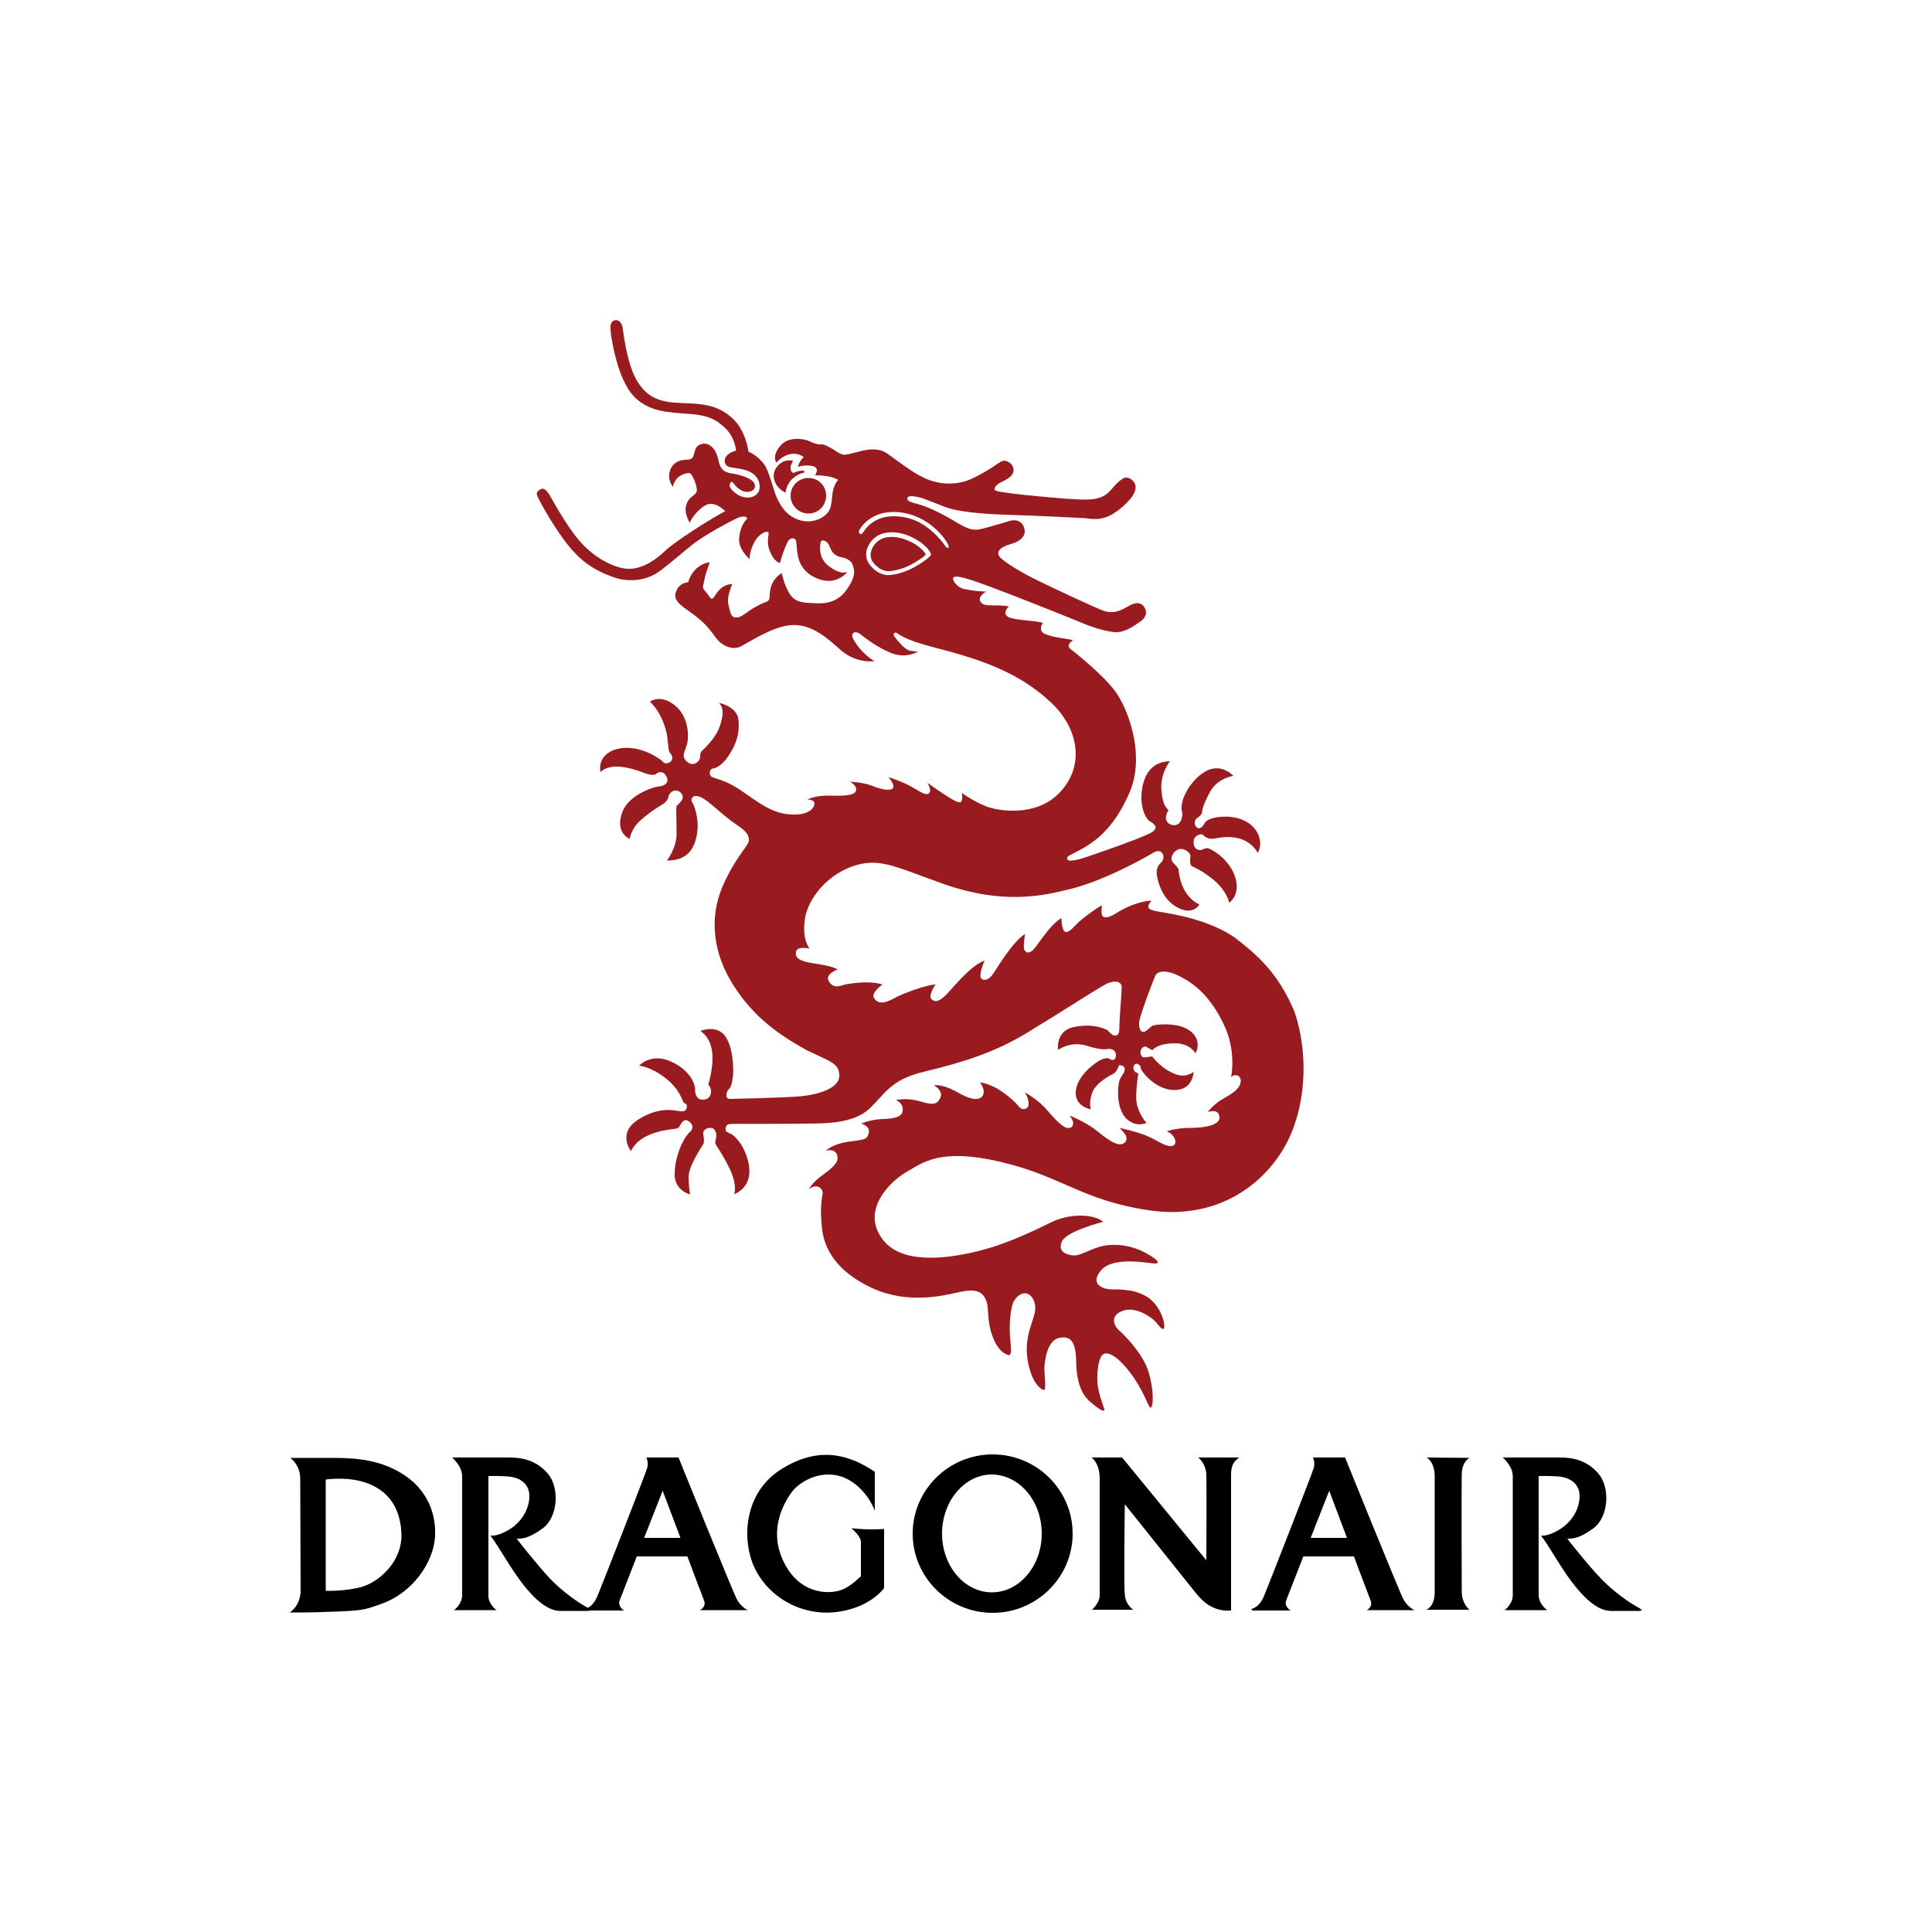 <?xml version="1.0" encoding="utf-8"?>
<!-- Generator: Adobe Illustrator 19.0.0, SVG Export Plug-In . SVG Version: 6.00 Build 0)  -->
<svg version="1.1" id="Layer_1" xmlns="http://www.w3.org/2000/svg" xmlns:xlink="http://www.w3.org/1999/xlink" x="0px" y="0px"
	 viewBox="0 0 500 500" style="enable-background:new 0 0 500 500;" xml:space="preserve">
<style type="text/css">
	.st0{fill:#9A1B1F;}
</style>
<g id="XMLID_29_">
	<path id="XMLID_40_" class="st0" d="M200.6,124.8c-1-2.2,0.2-4.2,1.7-5.1c1.2-0.8,3.1-0.6,2.9-0.3c-0.2,0.3-0.5,0.8-0.6,1.5
		c-0.1,1.2,0.7,1.5,0.7,1.5s1.1-0.5,2.1-0.6c0.9-0.2,0.8,0.5,0.7,0.5c-0.5,0.2-1.2,0.1-2.9,1.5c-1.7,1.4-1.9,3.7-1.9,3.7
		S201.4,126.7,200.6,124.8 M209.2,123.7c-2.5,0-4.6,2-4.6,4.6c0,2.5,2.1,4.6,4.6,4.6c2.5,0,4.6-2,4.6-4.6
		C213.8,125.7,211.8,123.7,209.2,123.7 M235,139.9c-2.5-1.1-6.7-1.8-8.8,1.2c-1.3,1.9-0.9,3.2-0.5,4.1c0.2,0.3,2,2.9,4.7,2.6
		c2.7-0.3,4.9-1.3,6.8-2.5c2-1.2,2.4-1.8,2.4-1.8S238.7,141.5,235,139.9 M334.3,293c-4.6,11.3-17.3,23.2-37.1,20.2
		c-17.3-2.6-22.4-8.8-38.2-12.5c-15.7-3.7-20.2,0.2-24.4,2.6c-4.2,2.4-12.2,10.1-5.9,17.8c5.8,7.1,20.2,3.9,26.6,2.1
		c6.4-1.8,13.6-5.3,16.8-6.9c4.7-2.3,10.9-2.2,13.4-0.1c0,0-9.5,2.4-10.7,5.1c-1.2,2.7,1.4,3.5,3.1,3.6c1.7,0.1,3.7-1.4,6.9-2.3
		c2.2-0.6,8.3-1.3,14.4,3.4c0,0,1.1,1-0.3,1c-1.4,0-10.7-2-13.9,1.7c-3.2,3.7,0.6,5,2.7,5c2.1,0,6.5-0.1,9.7,2.3
		c3.2,2.4,4.3,6.9,3.8,7.8c-0.3,0.6-1.3-0.7-2.1-1.7c-0.8-0.9-4.9-4.1-8.4-2.9c-3.6,1.2-2.4,3.9-1.2,5c1.3,1.1,6,5.8,7.6,10.4
		c1.5,4.6,1.5,9.4,0.7,9.7c-0.5,0.2-1.4-3.4-4.4-7.8c-2.6-3.8-5.6-6.6-7.5-6.2c-1.9,0.5-2.1,6-1.8,8.3c0.4,2.8,1.5,5.3,1.7,6.1
		c0.1,0.8-1.1,0.3-3.4-1.7c-2.4-1.9-3.8-5-3.9-10.9c-0.1-4.8-1.4-6.6-4.6-5.8c-3,0.8-3.7,6.4-3.6,8.4c0.1,2,0.4,4.7,0,5
		c-0.3,0.2-3.1-0.9-4.3-7.4c-1.3-7.2,2.3-11.1,1.9-14.4c-0.5-3.3-3.3-4.6-5.5-1.2c-0.8,1.3-1.4,6.2-0.9,10.4
		c0.5,4.2-0.2,3.9-1.6,3.1c-1.4-0.8-4-4.1-4.2-10.9c-0.3-6.8-5.1-5.4-8.4-4.7c-3.2,0.7-12.5,3-21.7-1.3
		c-9.2-4.3-12.4-10.2-12.9-15.7c-0.6-5.4,0.1-7.6,0.2-8.8c0.1-1.2-1.5-2.7-3.6-1c0,0,1-1.9,3.6-3.7c2.6-1.9,4.2-3.3,3.8-4.9
		c-0.3-1.6-1.8-1.7-3-1.4c0,0,1.7-1.7,5.7-2.3c4-0.6,4.9-0.4,5.4-2.1c0.5-1.7-1.2-2.4-1.9-2.6c0,0,2.3-1.1,5.6-1.2
		c3.2-0.1,4.9-0.6,5.1-2.1c0.2-1.5-0.6-2.2-1.7-2.8c0,0,2.7-0.7,6.1,0.3c3.4,1,4.5,1,5.4-1c0.5-1.1-0.3-2.3-1.7-3.1
		c0,0,1.7-0.5,5.4,1.4c1.2,0.6,3.7,2.3,5.8,2.1c2.1-0.3,2.1-2.5,0.7-4.3c0,0,2.8,0.4,5.4,2.2c2.6,1.8,3.9,3.1,4.8,4.2
		c0.9,1,1.9,0.4,2.2,0c0.3-0.4,0.4-2-0.8-3.8c0,0,3.4,1.8,5.7,4.5c2.3,2.7,3.5,3.8,4.5,4.4c1,0.6,2.5,0.5,2.3-1.2
		c-0.1-0.7-0.9-1.7-0.9-1.7s4,1.6,6.6,3.6c1.9,1.5,4.3,3.5,6,3.8c1.7,0.3,2.6-1.1,1.9-2.3c-0.7-1.2-1.6-1.9-1.6-1.9s3.9,0.8,6.7,1.9
		c2.8,1.1,4.7,2.7,6.4,2.8c1.7,0.1,1.7-1.5,0.8-2.6c-0.9-1.1-1.7-1.2-1.7-1.2s2.4-0.9,6.1-0.9c3.7,0,7.7-0.7,7.6-2.7
		c-0.1-2-1.9-1.8-3-1.4c0,0,1.3-2,4.2-3.6c2.9-1.6,4.2-2.8,4.3-4.4c0.1-1.6-1.7-2-2.5-1c0,0,1.5-6.7-1.9-13.7
		c-3.4-7.1-7.3-10.3-11.1-12.3c-3.8-2-6.1-1.5-6.6-0.3c-0.5,1.1-4.1,10.4-4.2,12.2c-0.1,1.8,0.6,2.6,1.4,2.3
		c0.8-0.3,1.6-1.4,2.2-1.6c0.7-0.2,4.4-0.7,7.4,0.3c3.5,1.1,5.1,4,3.6,6.9c0,0-1.4-2.6-5.3-2.6c-3.9,0-5.4,1.2-5.9,1.8
		c0,0-1-0.6-1.6-0.9c-0.5-0.3-1.7,0.5-1.4,1.8c0.3,1.3,1.1,0.9,1.4,0.9c0.3,0,1.6-0.2,1.6-0.2s1.7,2.4,4.5,3.9
		c2.7,1.5,4.5,1.3,6.2,0.1c0,0-0.1,4.8-5.1,4.7c-5-0.1-8.4-5-8.5-5.4c-0.1-0.4-0.1-1.2-1.1-1.4c-1-0.1-1.5,2,0.4,2.5
		c0,0-1,6-0.3,8.3c0.7,2.3,1.6,3.6,2.4,4.5c0,0-2.7,1.4-5.3-1.2c-2.5-2.6-2.3-8.2-1.6-10c0.8-1.7,0.9-1.2,1.2-2.2
		c0.3-1-0.3-1.6-1.4-1.5c0,0-0.6,1.7-1.3,2.1c-0.8,0.4-4.6,2.3-5.6,4.9c-1,2.5-0.4,4.4-0.4,4.4s-4.1-0.7-3.9-4.5
		c0.2-3.8,4.1-6.8,5.6-7.8c1.5-1,2.8-1.1,3.1-0.8c0.3,0.3,1.6,0.8,1.7-0.8c0.1-1.6-1.5-1.9-2.3-1.7c-0.8,0.2-2.7-0.1-4.4-0.6
		c-1.7-0.6-4.7-1.4-8.3,0.8c0,0-0.6-4.7,3.7-5.8c5.3-1.3,8.9,0.5,9.2,0.8c0.3,0.3,1.2,1.5,2.1,1.3c0.9-0.2,0.9-1.2,0.9-2.7
		c0-1.5,0.6-8.7,0.6-9.8c0-1.2-1.3-2.1-3.9-0.9c-1.9,0.9-11.4,7.1-20.3,12.5c-8.8,5.4-17.2,7.9-27.1,10.3c-8.8,2.1-10,5.9-14.2,9.7
		c-4.6,4.1-12.9,3.6-17.4,3.7c-4.6,0.1-17.9,0-18.7,0.1c-0.8,0.1-1.4,1.6-0.5,2.1c0.9,0.5,1.4,0.3,3.2,2.6
		c1.7,2.3,5.4,10.4-1.4,13.5c0,0,1-2.5-1.4-7.1c-2.3-4.6-3.5-5.6-3.5-6.3c0-0.7,0.7-1.9-0.1-3.2c-0.7-1.2-3.1-0.5-3,0.8
		c0.1,1.3,0.3,1.9,0.1,2.6c-0.3,0.7-4,5.8-3.9,8.9c0.1,3,0.4,4.3,0.4,4.3s-4-0.9-4-5.2c0-4.3,2-9.2,4-11c1.5-1.4-0.2-2.9-1-3
		c-1.2-0.1-1.6,1.8-2.2,2.1c-0.5,0.3-9.5,0.3-12.1,5.9c0,0-3.8-4.7,2.1-8.3c5.5-3.4,9.5-2.1,10.1-2.1c0.6,0.1,1.9,0.4,2.2-0.7
		c0.3-1.2-0.5-1.2-0.8-1.5c-0.3-0.3-0.9-3.4-4.7-6.3c-3.8-3-6.8-3.2-6.8-3.2s3-3.4,8.2-1.1c5.2,2.3,6.3,6.1,6.3,7.2
		c-0.1,1.2,0.4,2.8,2.1,2.7c1.7-0.1,2.1-1.4,2-2.4c-0.1-1-0.7-1.5-0.7-1.5s1.5-4.8,1-8.5c-0.5-3.6-2.3-4.8-3-5.4c0,0,3.8-1.6,6.1,1
		c2.3,2.7,2.5,8.5,2.3,10.7c-0.3,2.2-0.6,3-1.1,3.4c-0.5,0.3-1.2,2.5,0.3,2.5c0,0,14.6-0.3,18.5-0.7c3.9-0.4,10.2-1.9,9.8-5.7
		c-0.3-2.9-2.2-3.2-8.4-6.2c-7-3.9-13.4-8.2-18.8-16.5c-5.4-8.3-6.6-17.5-3-25.9c3.3-7.6,6.7-10.4,6.8-11.9c0.1-1.5-0.8-2.5-3.8-4.5
		c-2.9-2.1-4.6-3.8-6.9-5.6c-2.3-1.8-3.6-1.6-4-0.9c-0.3,0.8-0.1,0.9,0.1,1.2c0.2,0.3,2,4,1.1,8.6c-1,5.1-4.1,6.4-7.7,6.4
		c0,0,2.5-3.2,2.5-6.9c0-3.7-0.2-6.9,0-7.2c0.2-0.3,1.7-1.4,1.6-2.4c-0.1-1-1.1-1.7-2-1.6c-0.9,0.1-1.5,0.8-1.7,1.5
		c-0.1,0.8-0.6,1.5-1.6,2.1c-1,0.6-5.8,3.6-7.2,5.9c-1.2,1.9-1.2,3-1.2,3s-3.4-1.2-2.3-5.8c1-4.7,6.4-6.8,8.2-7.4
		c1.8-0.6,2.2-0.2,3.2-0.9c1-0.7,0.7-1.7,0-2.6c-0.8-1-1.9-0.5-2.3-0.1c-0.4,0.4-1.7,0.3-3.2-0.3c-1.6-0.7-5.3-1.8-7.6-1.6
		c-2.3,0.2-3.1,1-3.6,1.4c0,0-1-3.8,3.2-5.6c4.3-1.7,8.8,0.3,10.4,1.2c1.6,0.9,2.3,1.4,2.7,1.9c0.4,0.5,1.9,0.2,2.2-0.7
		c0.3-1-0.3-1.4-0.6-1.9c-0.3-0.5-0.3-1.5-0.6-3.9c-0.3-2.5-1.8-6.7-4.5-9.2c0,0,2.6-2.1,6.4,0.9c3.8,3,3.7,8.4,3.2,10.1
		c-0.5,1.7-1.2,2.8-0.7,3.7c0.5,0.9,1.9,2.1,3.3,1c1.4-1.2,0.4-2.1,1.2-2.9c0.8-0.8,3.8-3.5,4.8-6.8c1-3.2,0.7-4.5-0.3-5.7
		c0,0,4.6,0.9,5,4.3c0.4,3.4-0.5,6.7-3.2,10.3c-1.2,1.5-2.5,2.3-3.4,2.4c-0.9,0.1-1.2,1.7-0.2,2.2c1,0.5,3.7,0.8,7.8,3.7
		c4.1,2.8,7.3,5.4,11.7,5.9c4.4,0.5,6.5-0.9,6.9-2.3c0.3-1-0.3-1.4-1.7-1.5c0,0,1.7-1,5.3-1c3.7,0.1,6.7,0.1,7.2-1.2
		c0.5-1.3-1.5-2.4-1.5-2.4s3.4,0.2,5.2,0.9c1.9,0.7,4.3,1.6,5.6,1c1.3-0.7-0.9-3.1-0.9-3.1s3.2,1,5.8,2.4c2.5,1.4,3.9,2.5,4.7,1.8
		c0.9-0.7-0.4-2.7-0.4-2.7s4.5,3.2,6.5,4.3c2,1.2,2.4,0.8,2.5-0.2c0.1-1-0.1-1.5-0.1-1.5s4.2,3,7.6,3.9c3.4,0.9,12.6,2.1,18.3-4.6
		c5.8-6.7,4.3-15.9-2.6-22.5c-6.9-6.6-14.9-9.9-22.7-12.3c-7.8-2.4-13.7-3.2-17.6-6c0,0-1.2,0.1-0.3,1.2c0.8,1.1,2.7,3.3,3.9,3.5
		c1.2,0.2,2.1,0.2,2.1,0.2s-3,1.9-6.7,0.5c-3.7-1.4-7.3-4.2-8.4-5.1c-1.1-0.8-2.4-0.3-1.8,1.1c0.6,1.4,2.7,4.3,5.6,6
		c0,0-4.8,0.8-9.1-3.2c-4.3-3.9-8-6.5-12.6-6.1c-4.6,0.3-11.1,4.6-12.9,5.5c-1.8,0.9-4.7,0.3-6.7-2.6c-2.1-2.9-3.4-4.2-6.8-6.6
		c-3.4-2.3-4.1-3.6-2.9-5.7c1-1.7,2.8-1.7,2.8-1.7s1-4.5,5.6-5.2c0,0-1.2,3.1-1.4,4.6c-0.3,1.5-0.6,1.9-0.1,2.5
		c0.5,0.6,1.3,1.6,1.6,2.1c0.3,0.4,0.7,0.3,1-0.2c0.3-0.5,2-3.5,4.7-3.3c0,0-1.5,3.2-1,5.2c0.5,2,0.6,3.4,1.9,3.4
		c1.2,0.1,2.3-0.9,3.6-1.8c1.3-0.9,3.3-1.9,4.2-2.2c0.9-0.3,1-0.8,1-1.9c0.1-1.2,0.2-3.7,3.1-5.6c0,0,0.7,3.4,2.2,5.6
		c1.5,2.2,4.1,2.1,6.2,2.2c2.1,0.1,5.8,0.3,8.5-3.6c2.7-3.9,1.7-5.2,1.5-6.2c-0.2-1-1.4-1.8-3-2.1c-1.6-0.3-2.4-1.2-3-2.8
		c-0.6-1.6-2.1-1.9-2.3-1.1c-0.2,0.8-0.8,4.1,2.2,6.3c3,2.2,4.2,1.5,4.7,1.4c0,0-2.5,3.4-7,2c-4.5-1.4-5.6-4.7-5.9-6.6
		c-0.3-1.9-0.2-3.2-0.5-3.7c-0.3-0.5-1.5-0.7-2.1,0.6c-0.6,1.2-1.7,4.1-1.9,5.4c0,0-1.4-0.1-2.5-2.7c-1.2-2.5-0.4-4.3-0.5-5.1
		c-0.1-0.7-2.2-0.1-3.5,2.1c-1.3,2.3-1.4,4-1.4,4.7c0,0-3.1-2.6-2.7-5.6c0.3-3,1.6-4.4,2-4.8c0.3-0.4-0.7-1-2.3-0.3
		c-1.6,0.7-8.5,4.3-12,7.1c-3.5,2.8-7.4,6.3-9.5,7.5c-2.1,1.2-6.3,2.5-11.2,0.6c-4.9-1.8-8.4-4.2-12.2-9.3
		c-3.8-5.1-6.7-10.7-7.1-11.7c-0.4-1,0.7-1.5,1.2-1.7c0.5-0.2,1.3,0.3,2.2,1.9c0.9,1.6,4.9,8.9,8.5,12.6c3.6,3.7,8.2,6,11.5,6.2
		c3.4,0.2,7-2,9.7-4.6c2.7-2.6,12.4-8.7,15.6-10.3c0,0-1.9-2-3.9-1.9c-2.1,0.1-4.9,3.6-5.3,4.9c0,0-1.7-2.7-0.8-4.9
		c0.8-2.1,2.3-2.1,2.6-3.2c0.3-1.1-1.1-4.5-1.7-4.7c-0.6-0.3-2.9,0.4-3.7,1.7c-1,1.6-0.7,1.9-0.7,1.9s-1.6-1.9-0.8-4.3
		c0.8-2.4,2.8-2.7,3.8-2.8c1-0.1,1.9,0.1,2.3-1.1c0.4-1.2,0.3-2.5,2.1-3c1.7-0.5,3.7,1,4.3,4.1c0.6,3.1,2.1,3.3,3.9,3.6
		c1.8,0.3,5,1.2,5.5,2.7c0.5,1.6-1.4,2.3-2.7,1.9c-1.3-0.3-2.5-1.7-2.9-2.3c-0.4-0.6-1.2,0.3-0.7,1.3c0.5,1,3,3.2,5.6,2.4
		c2.6-0.8,2.3-3.6,1.2-5.1c-1.1-1.5-3-2-5.1-2.3c-2.1-0.3-2.8-0.4-3.1-1.5c-0.3-1,0.4-2.4,2.9-3.1c-0.1-0.9-0.6-3.6-2.6-5.6
		c-2.4-2.4-4.7-3.6-9.8-3.9c-5.1-0.4-9.4-0.5-13.2-3.7c-3.8-3.2-5.4-10-6.1-13.1c-0.7-3.1-0.8-5.1-0.8-5.1c-0.1-1.2,0.2-2.1,1.1-2.3
		c1-0.2,1.7,0.5,2,1.7c0.2,1.1,1.1,9.8,3.9,14.2c2.8,4.4,6.1,5.3,11.3,5.5c5.2,0.2,9.2,0.3,13.2,3.9c3.5,3.1,4.2,8.6,4.2,8.6v0.1
		c1.7,0.7,3.2,2.1,4.1,3.3c1.2,1.7,2.3,6.3,3.1,8.3c0.9,2,2.4,5,6,6.1c3.5,1.1,7.4-0.7,8.1-3.5c0.6-2.8,0.1-4.7,1.9-6.9
		c0,0-1.4-1.2-6-1.2c0,0,1-1.3,0.2-2c-0.7-0.7-3.7-0.7-4.6-0.1c0,0,0.2-1.4,1.5-2.6c0,0-3.1-2.7-7.1,1.4c0,0-1.3-1.7,1.2-4.5
		c2.3-2.5,6.4-1.5,7.4-1c1,0.5,2.2,0.9,3,0.8c0.7-0.1,2.2,0.7,3.3,1.4c1.1,0.8,2.1,1.3,2.7,1.3c0.6,0,2.2-0.4,3.7-0.8
		c1.5-0.4,4.8-1.3,7.3,0.4c2.5,1.7,6.1,4.7,9.7,6.4c3.6,1.7,8.3,2.1,12.5,0.1c4.2-2,6.9-4.2,7.7-4.5c0.8-0.3,2.8,0.4,2.9,2.3
		c0.1,1.9-2.6,2.8-3.6,3.4c-1,0.6-1.4,1.3-1.3,1.7c0.1,0.4,1.5,0.6,4.4,1c3,0.4,12.2,1.3,16.5,1.5c4.3,0.3,7.1,0,9-2.2
		c1.9-2.2,2.7-2.8,3.4-3.2c1.3-0.7,3.1,0.6,3.2,2.2c0,0.6,0,2.5-4.3,5.9c-3.8,3-6.3,2.5-8.8,2.2c-1.2-0.1-14.1-0.7-18-0.8
		c-3.9-0.1-13.8-0.4-18.2-2.1c-4.2-1.6-5.6-2.3-7.2-2.6c-1.6-0.3-2.5-0.3-2.6,0.4c-0.1,0.7,1,1,2.9,1.5c1.9,0.5,5.3,2,8.5,3.9
		c3.3,1.9,4.8,3,7.3,2.6c1-0.2,6-1.6,7.5-2.1c1.5-0.5,3.3-0.4,4,1.6c0.8,2-0.8,3.6-3.4,4.3c-2.6,0.7-4.4,2.1-2.4,3.8
		c2,1.7,5.8,3.9,9.7,5.8c3.9,1.9,14.5,6.9,16.8,7.7c2.7,0.9,4.7-0.3,6.3-1.2c1.5-0.9,2.8-1.1,3.7-0.3c0.9,0.8,1.6,2.7-0.5,4.2
		c-2,1.4-4.3,3-6.8,2.8c-2-0.2-5.4-1.1-8.4-2.4c-3.1-1.3-17.1-6.9-24.4-9.6c-7.3-2.7-8.5-2.6-8.9-2.1c-0.3,0.5,0.8,2.6,3.1,3
		c2.3,0.4,2.9,0.5,5.4,0.6c0,0-2.9,1.6-1,3.1c1,0.8,3,0.2,6.9,0.7c0,0-2.1,2,0.1,2.9c2.2,0.8,6.9,0.8,8.7,1.4c0,0-1.5,2,0.6,2.9
		c2,0.9,6.1,1.2,7.2,1.6c0,0-2.1,1.2-0.6,2.3c0,0,9.2,7.1,12.2,11.9c3,4.8,7.1,16,2.9,25.5c-4.2,9.5-9.3,12.9-13.9,15.2
		c-2.5,1.2-2.2,1.2-2,1.9c0.2,0.4,1.6,0.2,2.9-0.1c1.3-0.3,15.8-5.3,18.7-6.9c2.3-1.4,0.6-2.4-0.4-3c-1-0.7-2.7-3.7-1.9-8.6
		c0.9-4.9,3.6-6.8,7.2-6.9c0,0-2.7,3.2-2.2,7.8c0.4,3.8,1.2,4.1,1.8,4.9c0,0-1.2,1.7-0.4,2.9c0.8,1.2,3,1.5,3.7-0.4
		c0.7-1.9-0.1-2,0.1-3.7c0.3-2.9,2.8-6.7,5.6-8.5c2.6-1.8,5.5-1.5,7.8,0.8c0,0-4.1,0.5-6.1,4.2c-1.9,3.7-1.9,4.4-2,5.2
		c-0.1,0.8-1.2,1.4-1.5,1.7c-0.4,0.3-0.7,1.5,0.1,2.2c0.8,0.7,1.6-0.2,2-1c0.3-0.6,1.1-1.1,2.3-1.4c1.1-0.3,5.4-1,8.8,1.1
		c3.4,2.1,4,5.8,2.7,7.9c0,0-1.4-2.8-4.8-3.7c-2.3-0.6-4.3-0.4-6.3,0c-1.6,0.3-2.6-0.4-3-0.9c-0.4-0.5-2.4,0-2.5,1.6
		c-0.1,1.7,0.8,2.3,1.7,2.3c0.9-0.1,1-0.5,1.8-0.5c0.8,0,4.8,2.2,6.7,6.1c1.9,3.9,0.7,6.9-1,8c0,0-0.5-3.1-4.4-6.2
		c-2.8-2.2-4.2-2.7-5.2-3.2c-0.7-0.4-0.5-2-0.4-2.6c0.1-0.6-1.1-1.9-2.5-1.9c-1.4,0-2.6,1.7-2.4,2.7c0.1,1,1.7,1.8,1.8,2.7
		c0.1,0.9,0.6,6.7,5.4,9c0,0-1.6,2.9-5.6,0.8c-4-2.1-5.1-6.5-5.4-8.4c-0.3-1.9,0.6-2.8,1.1-3.3c0.5-0.5,0.9-1.5,0.3-2.4
		c-0.6-0.9-1.8-0.5-2.5,0c-0.7,0.4-11.6,6.8-21,9.2c-7.5,1.9-17.7,4.2-33.3-1.3c-12.9-4.6-16.7-7-23.9-4.3
		c-6.7,2.6-10.6,8.3-11.6,12.4c-0.6,2.8-0.7,6.2,1,8.7c0,0-3.2-0.8-3.5,0.8c-0.3,1.7,1.1,2.5,4.5,3c3.8,0.6,5,0.9,6.3,1.6
		c0,0-3.6,1.2-2.2,3.2c1.3,2,3,0.9,4.5,0.6c1.5-0.2,5.8-1,9.3,0.1c0,0-3.1,2.1-2.2,3.5c0.9,1.4,2.4,1.6,5.1,0.1
		c2.7-1.5,8.8-3.6,10.8-3.6c0,0-1.9,2.7-1.1,3.7c0.9,1,2.1,0.8,4.2-1.4c2-2.2,6.2-7.3,9.6-8.5c0,0-1.7,3.9-0.8,4.7
		c0.9,0.7,2.1,0.1,3.1-1.4c1-1.5,5-8.2,8.2-10.2c0,0-0.6,3.3-0.2,4.1c0.4,0.8,1.4,1.3,2.9-0.7c1.5-2,4.1-6,6.7-7.5
		c0,0,0,3.4,1.1,3.6c1.1,0.1,2.2-1.5,3.5-2.7c1.4-1.2,4.4-3.5,5.9-4.2c0,0-0.5,2.6,0.4,3c0.9,0.4,2.3-0.3,4-1.4
		c1.7-1.1,5.7-2.8,8.4-2.8c0,0-1,1.1-0.8,1.6c0.1,0.5,0.2,0.8,3.1,1.3c3.5,0.6,12.5,2,19.2,6.6c5.7,4.4,11.2,9,15.5,19.2
		C337.5,269,339,281.3,334.3,293 M241,143.6l-0.3-0.7c-0.1-0.2-1.2-2.3-5.2-4.1c-3.4-1.5-7.9-1.7-10.2,1.5c-1.3,1.8-1.5,3.6-0.6,5.3
		c0.4,0.7,2.6,3.6,5.8,3.2c2.5-0.3,4.9-1.2,7.3-2.7c1.9-1.2,2.5-1.8,2.7-2L241,143.6z M245.1,140.4c-2.4-3.8-7.2-7.7-13.4-7.9
		c-6.3-0.2-8.8,3.9-9,4.2c-0.3,0.4-0.6,0.9-0.3,1.3c0.3,0.4,0.7,0.2,0.9-0.1c2.2-3.5,5.9-5.1,11.4-3.9c5.5,1.2,9.3,6.4,9.7,7
		c0.4,0.6,0.7,0.8,1,0.8C245.5,141.9,245.7,141.4,245.1,140.4"/>
	<path id="XMLID_43_" d="M77.8,411.6c0-2.2-0.1-25.5-0.1-28.9c0-3.7-2.6-5.4-2.6-5.4s4.6,0,11.2,0c6.6,0,12.5,0.7,18.1,4.3
		c5.6,3.6,8.5,9.3,8.2,16c-0.4,6.7-5.7,14.5-13.7,17.4c-4.7,1.7-5,1.8-12.7,2.1c-7.4,0.3-11.2,0.2-11.2,0.2S77.8,415.6,77.8,411.6
		 M84.3,411.7c0,0,5.3,0.2,9.6-1.1c4.6-1.5,10-6.6,10-13.2c-0.1-6.5-2.9-11-8-13.2c-5.1-2.3-11.6-1.3-11.6-1.3L84.3,411.7z"/>
	<path id="XMLID_44_" d="M128.5,416.7h-11c0,0,2.1-1.5,2.1-3.9V382c0-2.6-2.6-4.8-2.6-4.8h14.8c3.4,0,7,0.7,10,4.2
		c3,3.5,2.7,11.1-1.3,14.1c-3.7,2.7-5.3,2.7-6.8,2.7c0,0,5.3,6.8,8.6,10.3c4.8,5,10,7.7,10,7.7l0.7,0.5l-0.7,0.2H145
		c-2.6,0-5.7-1.9-9.5-6.7c-2.4-3-5-7.4-6.8-10.2c-1-1.6-1.8-2.6-1.8-2.6s1.6,0.4,4.8-1.5c3.2-1.9,5.3-5.3,5.3-8.7
		c0-3.4-2.7-4.9-5.6-5.1c-2.9-0.2-5-0.1-5-0.1v30.6C126.2,415.1,128.5,416.7,128.5,416.7"/>
	<path id="XMLID_46_" d="M400.4,416.7h-11c0,0,2.1-1.5,2.1-3.9V382c0-2.6-2.6-4.8-2.6-4.8h14.8c3.4,0,7,0.7,10,4.2
		c3,3.5,2.7,11.1-1.3,14.1c-3.7,2.7-5.3,2.7-6.8,2.7c0,0,5.3,6.8,8.7,10.3c4.8,5,10,7.7,10,7.7l0.7,0.5l-0.7,0.2h-7.4
		c-2.6,0-5.7-1.9-9.5-6.7c-2.4-3-5-7.4-6.8-10.2c-1-1.6-1.8-2.6-1.8-2.6s1.5,0.4,4.7-1.5c3.2-1.9,5.3-5.3,5.3-8.7
		c0-3.4-2.7-4.9-5.6-5.1c-2.9-0.2-5-0.1-5-0.1v30.6C398.1,415.1,400.4,416.7,400.4,416.7"/>
	<path id="XMLID_52_" d="M181.1,416.7h12.5c-0.7-0.2-2-1.2-2.9-2.8c-0.9-1.6-15.1-36.7-15.1-36.7h-8.3c0,0,0.6,1.3,0.2,2.7
		c-0.4,1.4-11.6,30.1-12.9,33.2c-1.3,3.1-3.3,3.3-3.3,3.3l0.4,0.4h9.8c-0.8-0.5-1.5-1.5-1.2-2.4c0.1-0.4,2.2-5.6,4.5-11.6h13.1
		c2.1,5.7,4.1,10.8,4.3,11.4C182.9,415.9,181.1,416.7,181.1,416.7 M166.7,398c2.5-6.4,4.8-12.2,4.8-12.2s2.2,5.8,4.6,12.2H166.7z"/>
	<path id="XMLID_55_" d="M353.7,416.7h12.4c-0.6-0.2-2-1.2-2.9-2.8c-0.9-1.6-15.1-36.7-15.1-36.7h-8.3c0,0,0.6,1.3,0.2,2.7
		c-0.4,1.4-11.6,30.1-12.9,33.2c-1.3,3.1-3.3,3.3-3.3,3.3l0.4,0.4h9.8c-0.8-0.5-1.5-1.5-1.2-2.4c0.1-0.4,2.2-5.6,4.5-11.6h13.1
		c2.1,5.7,4.1,10.8,4.3,11.4C355.4,415.9,353.7,416.7,353.7,416.7 M339.2,398c2.5-6.4,4.8-12.2,4.8-12.2s2.2,5.8,4.6,12.2H339.2z"/>
	<path id="XMLID_60_" d="M220.3,395.5c0,0,4,0.5,8.5,0.2V411c0,0-3.9,5.6-13.5,6.3c-9.6,0.6-17.7-5.3-20.6-12.9
		c-2.8-7.6-1.5-18.7,7.7-24.3c9.1-5.6,16.7-4.1,24,0.8V391c0,0-2-5.9-7.7-8.5c-5.7-2.5-11.7,0.7-13.9,3.8c-2.2,3.1-6.3,10.4-1.4,19
		c4.4,7.7,11.9,7.3,14.8,6c2.3-1,4.6-3.4,4.6-3.4v-8.9C222.7,397.4,220.3,395.5,220.3,395.5"/>
	<path id="XMLID_63_" d="M269.6,396.9c0,8.4-5.8,15.2-12.9,15.2c-7.1,0-12.9-6.8-12.9-15.2c0-8.4,5.8-15.3,12.9-15.3
		C263.9,381.7,269.6,388.5,269.6,396.9 M256.9,376.4c-11.4,0-20.7,9.2-20.7,20.5c0,11.3,9.3,20.5,20.7,20.5
		c11.4,0,20.7-9.2,20.7-20.5C277.6,385.6,268.3,376.4,256.9,376.4"/>
	<path id="XMLID_64_" d="M282.6,416.6h10.7c0,0-2-1.2-2.2-3.9c-0.3-2.8,0-23.4,0-23.4s16.4,20.5,17.6,22c1.2,1.4,4.1,6,9.9,5.5
		v-35.1c0-3.3,1.4-3.9,2.1-4.5h-10.6c0,0,2,1.5,2.1,4.5c0.1,2.9,0,22.1,0,22.1l-21.8-26.6h-7.9c0,0,2.1,1.4,2.1,5.4v30.1
		C284.7,414.8,282.6,416.6,282.6,416.6"/>
	<path id="XMLID_65_" d="M369.2,377.2c0,0,2.1,1,2.1,4.9c0,1,0,28.3,0,28.3c0,0.7,0,1.3,0,1.7c0,3.8-2.2,4.5-2.2,4.5s4,0,11.2,0
		c0,0-2-1.5-2-4.7c0-0.3-0.1-27.3,0-30.5c0.1-3.2,2-4.1,2-4.1"/>
</g>
</svg>
